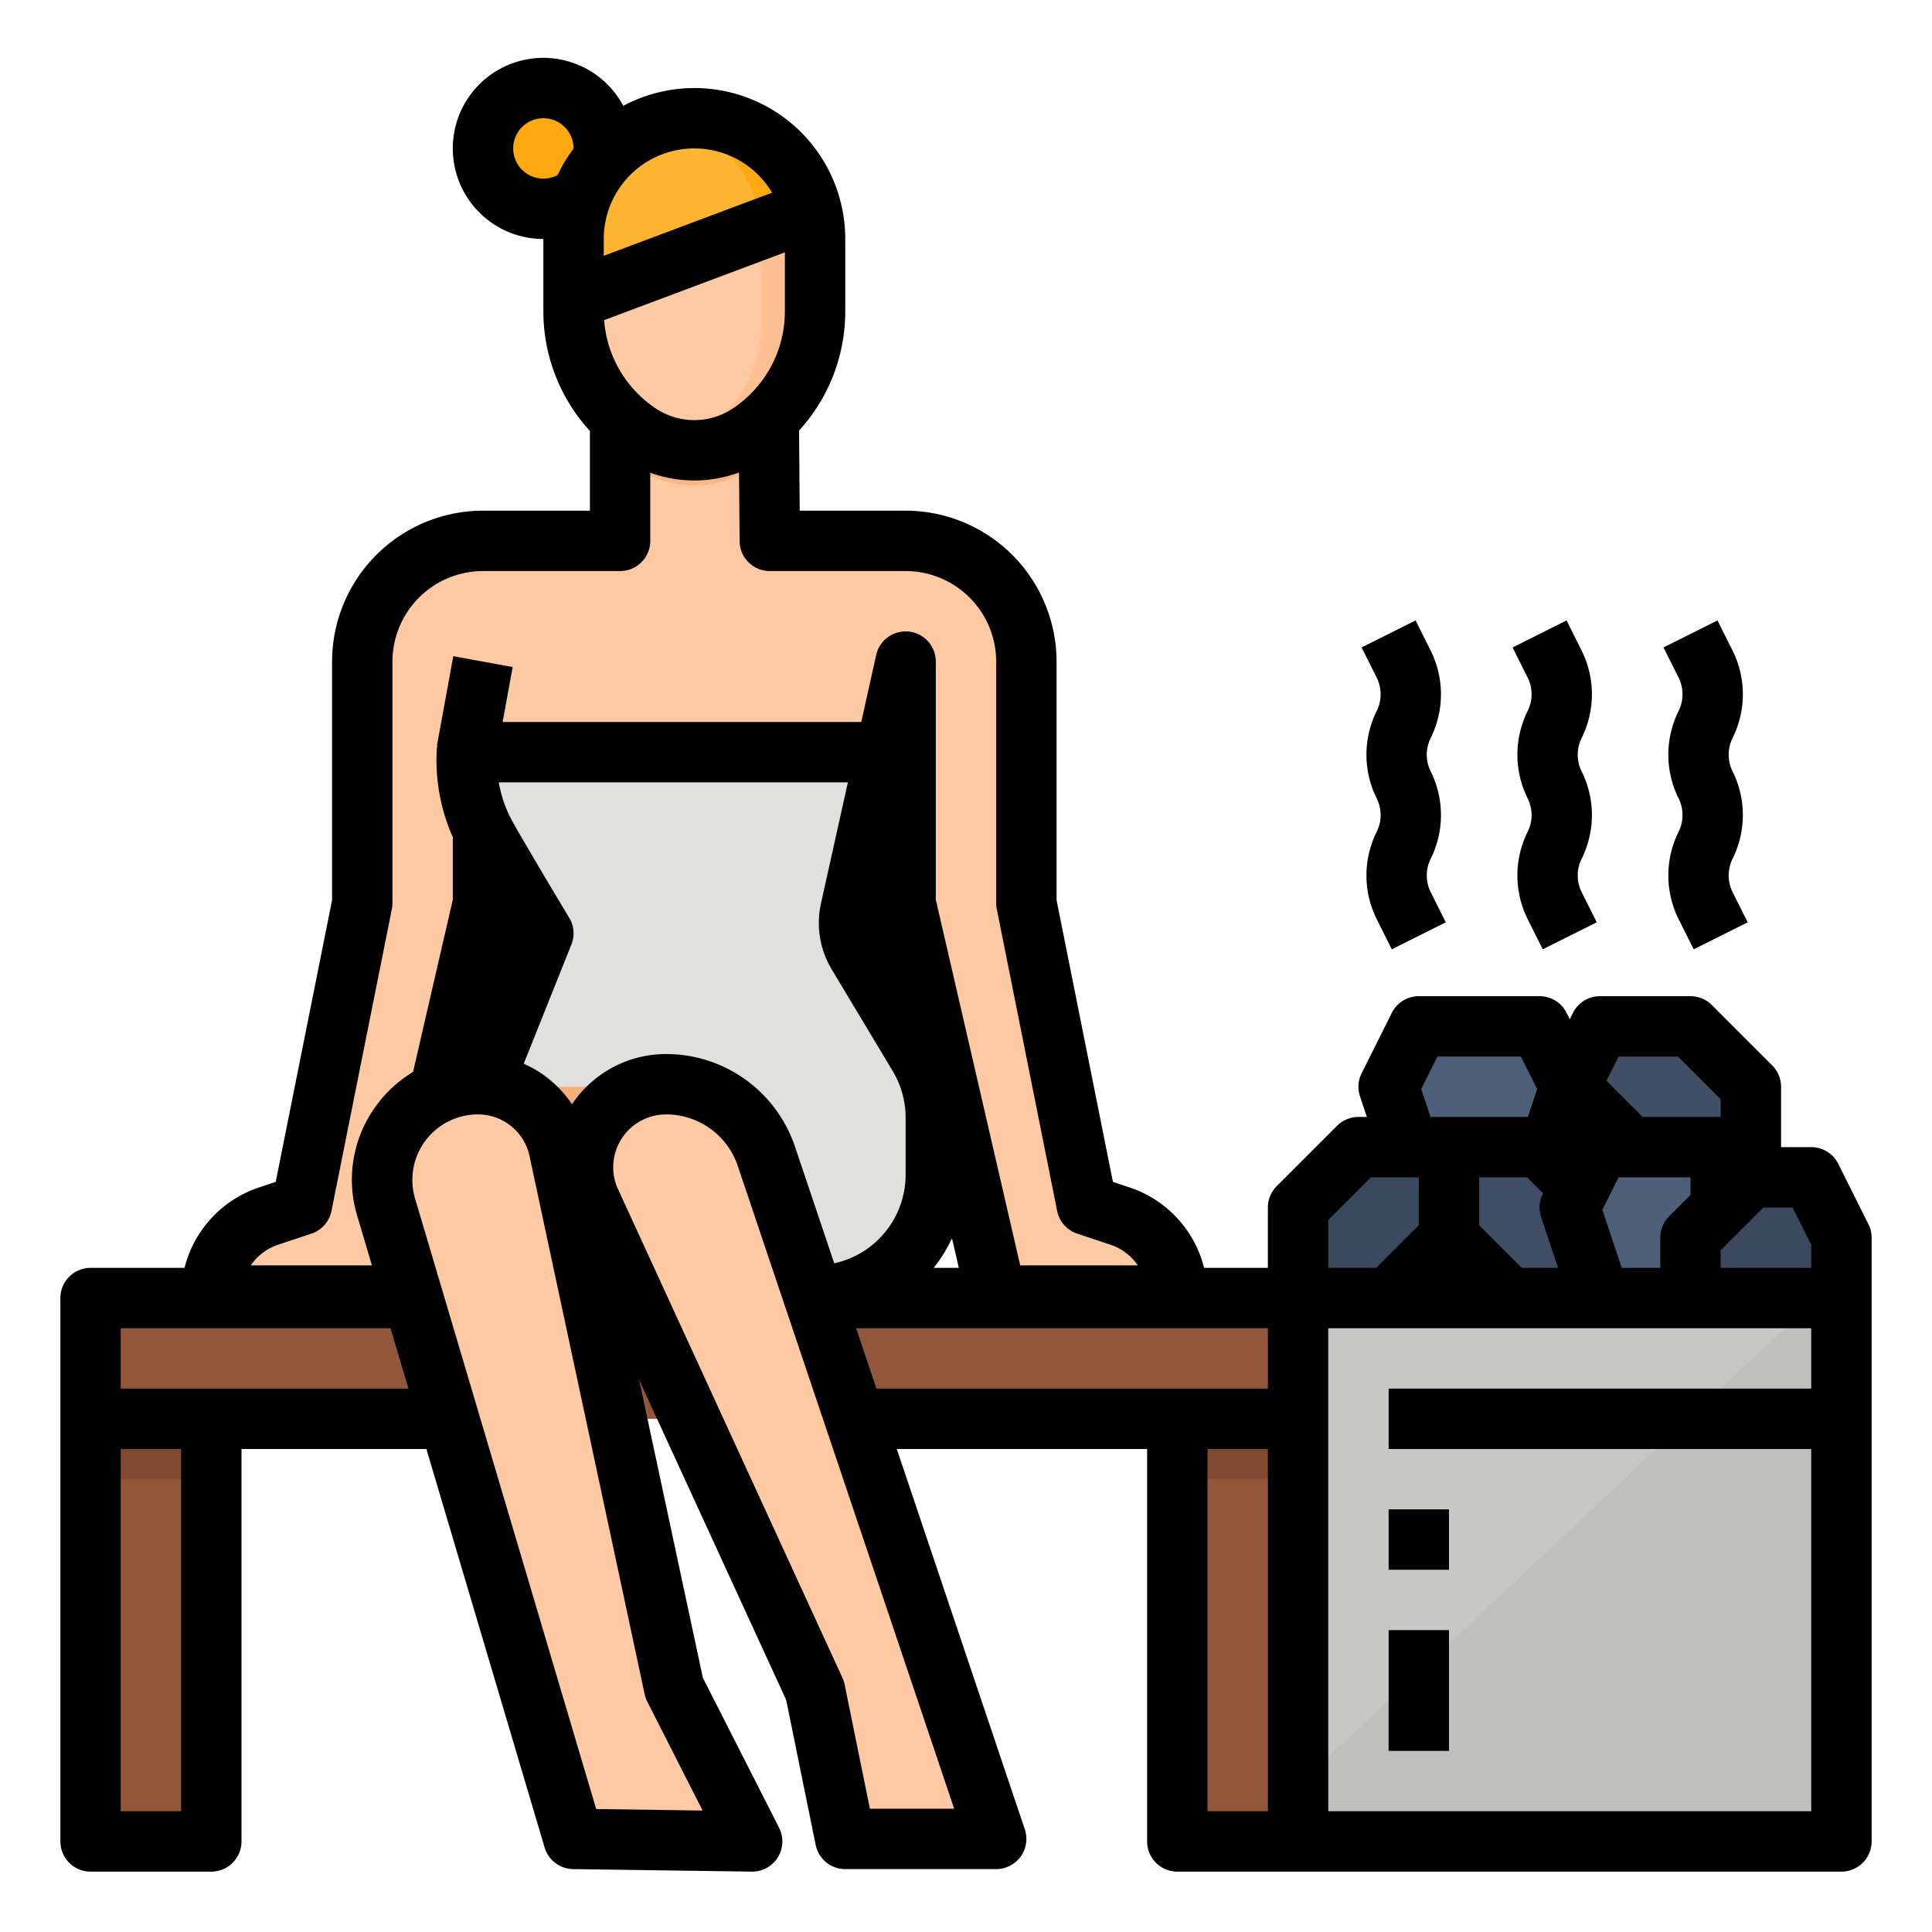 <?xml version="1.0" encoding="UTF-8"?> <svg xmlns="http://www.w3.org/2000/svg" height="512" viewBox="0 0 512 512" width="512"><g id="Filled_outline" data-name="Filled outline"><g fill="#92563a"><path d="m24 344h320v32h-320z"></path><path d="m24 376h32v112h-32z"></path><path d="m312 376h32v112h-32z"></path></g><path d="m24 376h32v16h-32z" fill="#804a32"></path><path d="m312 376h32v16h-32z" fill="#804a32"></path><path d="m240 240v-64l-5.33 24-9.29 41.77a16.074 16.074 0 0 0 1.9 11.7l16.16 26.93a32.015 32.015 0 0 1 4.56 16.46v15.14a31.847 31.847 0 0 1 -4.23 15.91c.01.01.01.01-.01.02-.16.3-.34.59-.53.88a32.075 32.075 0 0 1 -10.78 10.64c-.61.38-1.24.72-1.88 1.05l-.12.06c-.23.12-.46.23-.69.34a30.352 30.352 0 0 1 -3.49 1.42c-.5.17-1 .32-1.51.47-.76.21-1.53.4-2.31.56-.27.06-.54.11-.81.16-1.04.18-2.1.32-3.18.4q-1.215.09-2.46.09h-56a32 32 0 0 1 -32-32v-17.84a32.022 32.022 0 0 1 2.29-11.88l11.04-27.61 2.67-6.67-3.15-6.31-.06-.12-4.79-9.57c-.42-.42-.82-.84-1.22-1.28s-.78-.87-1.16-1.32a43.168 43.168 0 0 1 -5.62-8.71v19.31l-24 104h-48a22.187 22.187 0 0 1 15.18-21.06l8.82-2.94 16-80v-64a32 32 0 0 1 32-32h36.33v-40h39.34l.33 40h36a32 32 0 0 1 32 32v64l16 80 8.82 2.94a22.187 22.187 0 0 1 15.18 21.06h-48z" fill="#fec9a3"></path><path d="m169.344 124.229a26.419 26.419 0 0 0 29.312 0 38.674 38.674 0 0 0 5.144-4.191l-.133-16.038h-39.334v16.169a38.818 38.818 0 0 0 5.01 4.06z" fill="#feb784"></path><path d="m248 296.86v15.14a31.847 31.847 0 0 1 -4.23 15.91c.01.01.01.01-.01.02-.16.3-.34.59-.53.88a33.2 33.2 0 0 1 -10.78 10.64c-.61.37-1.24.72-1.88 1.05l-.12.06c-.23.12-.46.23-.69.34a30.352 30.352 0 0 1 -3.49 1.42c-.5.17-1 .32-1.51.47-.76.22-1.53.41-2.31.56-.27.06-.54.11-.81.16-1.04.18-2.1.32-3.18.4q-1.215.09-2.46.09h-56a32 32 0 0 1 -32-32v-17.84a32.022 32.022 0 0 1 2.29-11.88l11.04-27.61a16.041 16.041 0 0 0 -.48-12.98l-.06-.12-4.79-9.57c-.42-.42-.82-.84-1.22-1.28s-.78-.87-1.16-1.32a41.521 41.521 0 0 1 -5.62-8.59 42.455 42.455 0 0 1 -4.28-20.81h110.95l-9.29 41.77a16.074 16.074 0 0 0 1.9 11.7l16.16 26.93a32.015 32.015 0 0 1 4.56 16.46z" fill="#e0e0de"></path><path d="m184 344h-56v-56h48z" fill="#f5af7d"></path><path d="m344 344h144v144h-144z" fill="#c7c7c5"></path><path d="m344 473.171v14.829h144v-144h-6.495z" fill="#bfbfbd"></path><path d="m344 344v-24l16-16h24v24l-16 16z" fill="#3b495e"></path><path d="m464 312v-24l-16-16h-24l-8 16 24 24z" fill="#404f66"></path><path d="m424 344v-24l-16-16h-24v16 8l16 16z" fill="#404f66"></path><path d="m376 312h32l8-24-8-16h-32l-8 16z" fill="#4d5e78"></path><path d="m456 344h-32l-8-24 8-16h32z" fill="#4d5e78"></path><path d="m448 328v16h40v-16l-8-16h-16z" fill="#3b495e"></path><path d="m264 487.333h-40l-8-39.333-59.921-130.469a22.02 22.02 0 0 1 20.445-30.2 28.036 28.036 0 0 1 26.57 19.09z" fill="#fec9a3"></path><path d="m199.333 488-47.333-.667-49.671-167.433a25.358 25.358 0 0 1 24.311-32.57 22.02 22.02 0 0 1 21.411 16.881l30.616 143.119z" fill="#fec9a3"></path><circle cx="144" cy="39.333" fill="#ffa912" r="23.333"></circle><path d="m216 63.33v19.16a38.975 38.975 0 0 1 -17.34 32.41 26.49 26.49 0 0 1 -22.32 3.3c-.14-.04-.29-.09-.43-.14a26.178 26.178 0 0 1 -6.57-3.16 38.97 38.97 0 0 1 -17.34-32.41v-19.16a32 32 0 1 1 64 0z" fill="#fec9a3"></path><path d="m216 63.33v19.16a38.975 38.975 0 0 1 -17.34 32.41 26.49 26.49 0 0 1 -22.32 3.3c-.14-.04-.29-.09-.43-.14a32.019 32.019 0 0 0 25.76-31.39v-24a32.014 32.014 0 0 0 -23.39-30.83 32 32 0 0 1 37.72 31.49z" fill="#fec093"></path><path d="m214.99 55.71-13.38 5.02-49.61 18.6v-16a31.95 31.95 0 0 1 62.99-7.62z" fill="#ffb531"></path><path d="m214.99 55.71-13.38 5.02a32.012 32.012 0 0 0 -23.33-28.89 31.931 31.931 0 0 1 36.71 23.87z" fill="#ffa912"></path><path d="m495.155 324.422-8-16a8 8 0 0 0 -7.155-4.422h-8v-16a8 8 0 0 0 -2.343-5.657l-16-16a8 8 0 0 0 -5.657-2.343h-24a8 8 0 0 0 -7.155 4.422l-.845 1.689-.845-1.689a8 8 0 0 0 -7.155-4.422h-32a8 8 0 0 0 -7.155 4.422l-8 16a8 8 0 0 0 -.435 6.108l1.823 5.47h-2.233a8 8 0 0 0 -5.657 2.343l-16 16a8 8 0 0 0 -2.343 5.657v16h-16.906a30.151 30.151 0 0 0 -19.742-21.316l-4.417-1.472-14.935-74.671v-63.208a40.045 40.045 0 0 0 -40-40h-28.066l-.177-21.223a46.842 46.842 0 0 0 12.243-31.621v-19.156a39.981 39.981 0 0 0 -58.824-35.281 24 24 0 1 0 -21.176 35.281v19.156a46.84 46.84 0 0 0 12.334 31.716v21.128h-28.334a40.045 40.045 0 0 0 -40 40v63.208l-14.935 74.671-4.417 1.472a30.151 30.151 0 0 0 -19.742 21.316h-24.906a8 8 0 0 0 -8 8v144a8 8 0 0 0 8 8h32a8 8 0 0 0 8-8v-104h49l31.33 105.608a8 8 0 0 0 7.558 5.724l47.333.667h.112a8 8 0 0 0 7.132-11.624l-20.194-39.737-16.9-78.992 38.974 84.854 7.815 38.428a8 8 0 0 0 7.84 6.405h40a8 8 0 0 0 7.582-10.553l-33.929-100.78h66.347v104a8 8 0 0 0 8 8h176a8 8 0 0 0 8-8v-160a7.994 7.994 0 0 0 -.845-3.578zm-15.155 5.467v6.111h-24v-4.687l11.313-11.313h7.743zm-88-5.2v-12.689h12.687l4.245 4.247-.087.175a8 8 0 0 0 -.435 6.108l4.49 13.47h-9.587zm32.638-4.073 4.306-8.616h19.056v4.686l-5.657 5.657a8 8 0 0 0 -2.343 5.657v8h-10.234zm4.306-40.616h15.743l11.313 11.313v4.687h-20.686l-9.58-9.58zm-52.306 8.613 4.306-8.613h22.112l4.306 8.614-2.462 7.386h-25.8zm-24.638 34.7 11.313-11.313h12.687v12.687l-11.313 11.313h-12.687zm-200.334-30.791c-.028.042-.052.085-.08.127a29.871 29.871 0 0 0 -12.792-10.761l12.634-31.588a8 8 0 0 0 -.273-6.549s-14.25-23.738-15.972-27.25c-.064-.13-.137-.254-.207-.38a34.4 34.4 0 0 1 -2.8-8.792h92.522l-7.119 32.035a23.91 23.91 0 0 0 2.848 17.554l16.157 26.927a24.008 24.008 0 0 1 3.416 12.355v15.137a24.038 24.038 0 0 1 -18.916 23.453l-10.408-30.92a36.009 36.009 0 0 0 -34.153-24.537 29.987 29.987 0 0 0 -24.857 13.189zm8.434-207.683 47.9-17.963v15.613a30.884 30.884 0 0 1 -13.781 25.75 18.423 18.423 0 0 1 -20.438 0 30.87 30.87 0 0 1 -13.681-23.4zm44.514-33.779-44.614 16.73v-4.457a23.993 23.993 0 0 1 44.614-12.273zm-60.614-3.727a8 8 0 1 1 8-8v.03a40.026 40.026 0 0 0 -4.215 7.011 7.985 7.985 0 0 1 -3.785.959zm-70.291 282.53 8.821-2.94a8 8 0 0 0 5.315-6.021l16-80a8.026 8.026 0 0 0 .155-1.569v-64a24.028 24.028 0 0 1 24-24h36.334a8 8 0 0 0 8-8v-18.052a34.216 34.216 0 0 0 23.514-.063l.152 18.182a8 8 0 0 0 8 7.934h36a24.028 24.028 0 0 1 24 24v64a8.026 8.026 0 0 0 .155 1.569l16 80a8 8 0 0 0 5.315 6.021l8.821 2.94a14.18 14.18 0 0 1 7.246 5.47h-31.173l-22.364-96.912v-63.089a8 8 0 0 0 -15.81-1.735l-3.941 17.735h-95.049l2.665-14.56-15.738-2.88-4.327 23.667.119.022a8.015 8.015 0 0 0 -.19 1.354 50.46 50.46 0 0 0 4.271 22.934v16.552l-10.534 45.647a33.434 33.434 0 0 0 -9.559 8.668 33.073 33.073 0 0 0 -5.248 29.442l3.9 13.154h-32.1a14.18 14.18 0 0 1 7.25-5.47zm180.391 6.137h-6.654a40.032 40.032 0 0 0 4.844-7.843zm-206.1 144h-16v-96h16zm-16-112v-16h71.506l4.747 16zm139.535 82.957 14.665 28.857-28.2-.4-48-161.786a17.358 17.358 0 0 1 16.641-22.295 13.978 13.978 0 0 1 13.612 10.661l30.592 143.013a8.031 8.031 0 0 0 .69 1.95zm59 28.376-6.7-32.928a8.054 8.054 0 0 0 -.57-1.744l-59.824-130.267a14.02 14.02 0 0 1 13.082-19.061 20.019 20.019 0 0 1 18.989 13.643l57.353 170.357zm-3.656-127.333h109.121v16h-103.734zm93.121 32h16v96h-16zm32 96v-128h128v16h-112v16h112v96z"></path><path d="m368 400h16v16h-16z"></path><path d="m368 432h16v32h-16z"></path><path d="m364.839 188.423a26.017 26.017 0 0 0 0 23.155 9.934 9.934 0 0 1 0 8.845 26.017 26.017 0 0 0 0 23.155l4 8 14.31-7.156-4-8a9.947 9.947 0 0 1 0-8.845 26 26 0 0 0 0-23.155 9.947 9.947 0 0 1 0-8.845 26.006 26.006 0 0 0 0-23.156l-4-8-14.31 7.156 4 8a9.934 9.934 0 0 1 0 8.846z"></path><path d="m404.845 188.423a26.014 26.014 0 0 0 0 23.154 9.942 9.942 0 0 1 0 8.846 26.017 26.017 0 0 0 0 23.155l4 8 14.31-7.156-4-8a9.942 9.942 0 0 1 0-8.846 26.014 26.014 0 0 0 0-23.154 9.942 9.942 0 0 1 0-8.846 26.017 26.017 0 0 0 0-23.155l-4-8-14.31 7.156 4 8a9.942 9.942 0 0 1 0 8.846z"></path><path d="m444.845 188.423a26.014 26.014 0 0 0 0 23.154 9.942 9.942 0 0 1 0 8.846 26.017 26.017 0 0 0 0 23.155l4 8 14.31-7.156-4-8a9.942 9.942 0 0 1 0-8.846 26.014 26.014 0 0 0 0-23.154 9.942 9.942 0 0 1 0-8.846 26.017 26.017 0 0 0 0-23.155l-4-8-14.31 7.156 4 8a9.942 9.942 0 0 1 0 8.846z"></path></g></svg> 